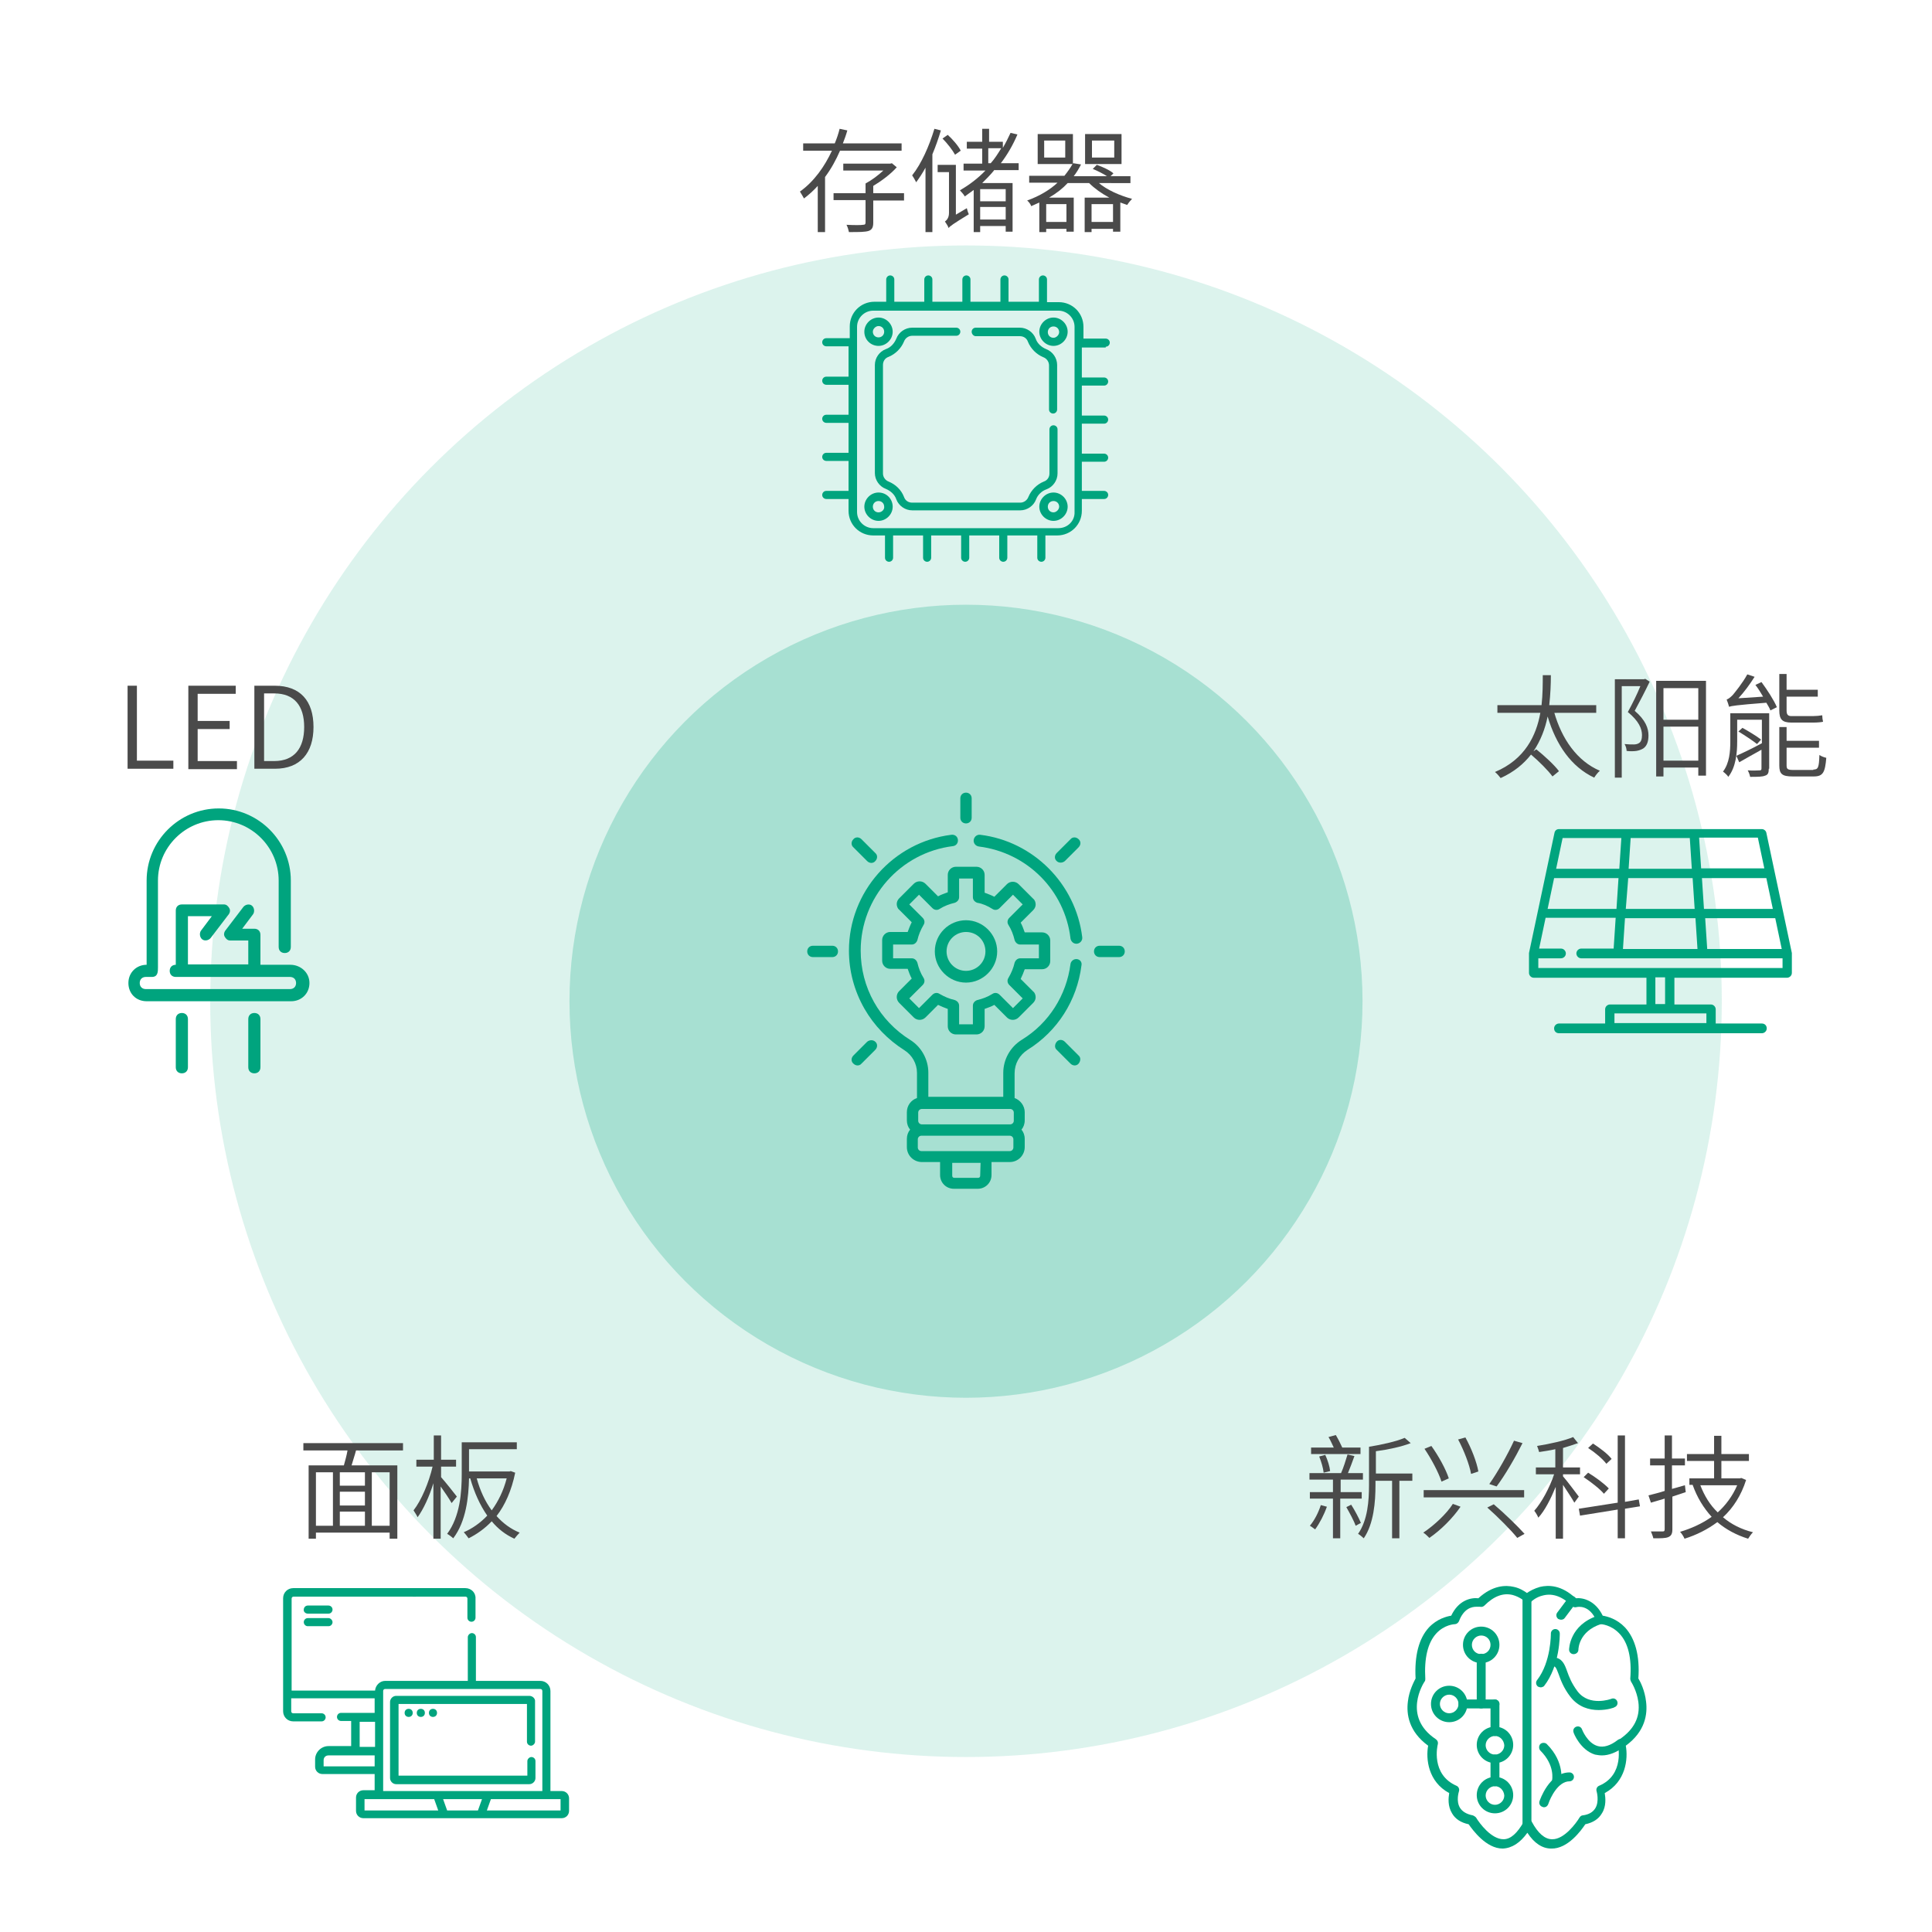 <?xml version="1.0" encoding="utf-8"?>
<!-- Generator: Adobe Illustrator 25.0.0, SVG Export Plug-In . SVG Version: 6.00 Build 0)  -->
<svg version="1.1" xmlns="http://www.w3.org/2000/svg" xmlns:xlink="http://www.w3.org/1999/xlink" x="0px" y="0px"
	 viewBox="0 0 477 477" style="enable-background:new 0 0 477 477;" xml:space="preserve">
<style type="text/css">
	.st0{opacity:0.14;fill:#00A47E;}
	.st1{opacity:0.24;fill:#00A47E;}
	.st2{fill:#00A47E;}
	.st3{fill:#4A4A4A;}
	.st4{fill:#404040;}
	.st5{fill:none;stroke:#00756A;stroke-miterlimit:10;}
	.st6{fill:none;stroke:#4A4A4A;stroke-miterlimit:10;}
	.st7{stroke:#000000;stroke-width:0.5;stroke-miterlimit:10;}
	.st8{fill:none;stroke:#000000;stroke-width:2.8;stroke-linecap:round;stroke-linejoin:round;stroke-miterlimit:10;}
	.st9{fill:none;stroke:#000000;stroke-width:2.7;stroke-linecap:round;stroke-linejoin:round;stroke-miterlimit:10;}
	.st10{fill:none;stroke:#000000;stroke-width:2.641;stroke-linecap:round;stroke-linejoin:round;stroke-miterlimit:10;}
	.st11{fill:#00A47E;stroke:#00A47E;stroke-width:0.5;stroke-linecap:round;stroke-linejoin:round;stroke-miterlimit:10;}
	.st12{display:none;}
	.st13{display:inline;}
	.st14{display:inline;fill:#00A47E;}
	.st15{fill:none;stroke:#00A47E;stroke-width:2;stroke-linecap:round;stroke-linejoin:round;stroke-miterlimit:10;}
	.st16{fill:#00A47E;stroke:#00A47E;stroke-width:0.508;stroke-linecap:round;stroke-linejoin:round;stroke-miterlimit:10;}
</style>
<g id="圖層_1">
</g>
<g id="圖層_2">
</g>
<g id="圖層_3">
	<circle class="st1" cx="238.5" cy="247.2" r="97.9"/>
	<circle class="st0" cx="238.5" cy="247.2" r="186.6"/>
	<g>
		<path class="st2" d="M241.1,214h-5.1c-1.1,0-2,0.9-2,2v4.3c-0.8,0.3-1.7,0.6-2.4,1l-3.1-3.1c-0.8-0.8-2.1-0.8-2.9,0l-3.6,3.6
			c-0.4,0.4-0.6,0.9-0.6,1.4c0,0.5,0.2,1.1,0.6,1.4l3.1,3.1c-0.4,0.8-0.7,1.6-1,2.4h-4.3c-1.1,0-2,0.9-2,2v5.1c0,1.1,0.9,2,2,2h4.3
			c0.3,0.8,0.6,1.7,1,2.4l-3.1,3.1c-0.8,0.8-0.8,2.1,0,2.9l3.6,3.6c0.8,0.8,2.1,0.8,2.9,0l3.1-3.1c0.8,0.4,1.6,0.7,2.4,1v4.3
			c0,1.1,0.9,2,2,2h5.1c1.1,0,2-0.9,2-2v-4.3c0.8-0.3,1.7-0.6,2.4-1l3.1,3.1c0.8,0.8,2.1,0.8,2.9,0l3.6-3.6c0.4-0.4,0.6-0.9,0.6-1.4
			c0-0.5-0.2-1.1-0.6-1.4l-3.1-3.1c0.4-0.8,0.7-1.6,1-2.4h4.3c1.1,0,2-0.9,2-2v-5.1c0-1.1-0.9-2-2-2H253c-0.3-0.8-0.6-1.7-1-2.4
			l3.1-3.1c0.4-0.4,0.6-0.9,0.6-1.4c0-0.5-0.2-1.1-0.6-1.4l-3.6-3.6c-0.8-0.8-2.1-0.8-2.9,0l-3.1,3.1c-0.8-0.4-1.6-0.7-2.4-1V216
			C243.1,214.9,242.2,214,241.1,214z M245,224.4c0.6,0.4,1.3,0.3,1.8-0.2l3.3-3.3l2.4,2.4l-3.3,3.3c-0.5,0.5-0.6,1.2-0.2,1.8
			c0.7,1.1,1.2,2.4,1.5,3.7c0.2,0.6,0.7,1.1,1.4,1.1h4.6v3.4h-4.6c-0.7,0-1.2,0.5-1.4,1.1c-0.3,1.3-0.8,2.5-1.5,3.7
			c-0.4,0.6-0.3,1.3,0.2,1.8l3.3,3.3l-2.4,2.4l-3.3-3.3c-0.5-0.5-1.2-0.6-1.8-0.2c-1.1,0.7-2.4,1.2-3.7,1.5
			c-0.6,0.2-1.1,0.7-1.1,1.4v4.6h-3.4v-4.6c0-0.7-0.5-1.2-1.1-1.4c-1.3-0.3-2.5-0.8-3.7-1.5c-0.6-0.4-1.3-0.3-1.8,0.2l-3.3,3.3
			l-2.4-2.4l3.3-3.3c0.5-0.5,0.6-1.2,0.2-1.8c-0.7-1.1-1.2-2.4-1.5-3.7c-0.2-0.6-0.7-1.1-1.4-1.1h-4.6v-3.4h4.6
			c0.7,0,1.2-0.5,1.4-1.1c0.3-1.3,0.8-2.5,1.5-3.7c0.4-0.6,0.3-1.3-0.2-1.8l-3.3-3.3l2.4-2.4l3.3,3.3c0.5,0.5,1.2,0.6,1.8,0.2
			c1.1-0.7,2.4-1.2,3.7-1.5c0.6-0.2,1.1-0.7,1.1-1.4v-4.6h3.4v4.6c0,0.7,0.5,1.2,1.1,1.4C242.6,223.1,243.9,223.7,245,224.4z"/>
		<path class="st2" d="M230.8,234.9c0,4.2,3.5,7.7,7.7,7.7c4.2,0,7.7-3.5,7.7-7.7s-3.5-7.7-7.7-7.7
			C234.3,227.2,230.8,230.6,230.8,234.9z M243.3,234.9c0,2.7-2.2,4.8-4.8,4.8c-2.7,0-4.8-2.2-4.8-4.8c0-2.7,2.2-4.8,4.8-4.8
			C241.2,230.1,243.3,232.2,243.3,234.9z"/>
		<path class="st2" d="M205.5,233.5h-4.8c-0.8,0-1.4,0.6-1.4,1.4c0,0.8,0.6,1.4,1.4,1.4h4.8c0.8,0,1.4-0.6,1.4-1.4
			C206.9,234.1,206.3,233.5,205.5,233.5z"/>
		<path class="st2" d="M276.3,233.5h-4.8c-0.8,0-1.4,0.6-1.4,1.4c0,0.8,0.6,1.4,1.4,1.4h4.8c0.8,0,1.4-0.6,1.4-1.4
			C277.7,234.1,277.1,233.5,276.3,233.5z"/>
		<path class="st2" d="M214.1,257.2l-3.4,3.4c-0.6,0.6-0.6,1.5,0,2c0.6,0.6,1.5,0.6,2,0l3.4-3.4c0.6-0.6,0.6-1.5,0-2
			C215.6,256.7,214.7,256.7,214.1,257.2z"/>
		<path class="st2" d="M262.9,212.6l3.4-3.4c0.6-0.6,0.6-1.5,0-2c-0.6-0.6-1.5-0.6-2,0l-3.4,3.4c-0.6,0.6-0.6,1.5,0,2
			C261.4,213.1,262.3,213.1,262.9,212.6z"/>
		<path class="st2" d="M238.5,203.3c0.8,0,1.4-0.6,1.4-1.4v-4.8c0-0.8-0.6-1.4-1.4-1.4s-1.4,0.6-1.4,1.4v4.8
			C237.1,202.7,237.7,203.3,238.5,203.3z"/>
		<path class="st2" d="M262.9,257.2c-0.6-0.6-1.5-0.6-2,0s-0.6,1.5,0,2l3.4,3.4c0.6,0.6,1.5,0.6,2,0s0.6-1.5,0-2L262.9,257.2z"/>
		<path class="st2" d="M214.1,212.6c0.6,0.6,1.5,0.6,2,0c0.6-0.6,0.6-1.5,0-2l-3.4-3.4c-0.6-0.6-1.5-0.6-2,0c-0.6,0.6-0.6,1.5,0,2
			L214.1,212.6z"/>
		<path class="st2" d="M242,206.1c-0.8-0.1-1.5,0.5-1.6,1.3c-0.1,0.8,0.5,1.5,1.3,1.6c11.9,1.5,21.2,10.8,22.6,22.7
			c0.1,0.7,0.7,1.3,1.4,1.3c0.1,0,0.1,0,0.2,0c0.8-0.1,1.4-0.8,1.3-1.6C265.6,218.2,255.1,207.7,242,206.1z"/>
		<path class="st2" d="M265.9,236.8c-0.8-0.1-1.5,0.5-1.6,1.2c-1,7.7-5.3,14.6-12,18.7c-2.9,1.8-4.6,4.9-4.6,8.2v5.9h-18.5v-6
			c0-3.2-1.7-6.3-4.4-8c-7.7-4.8-12.3-13-12.3-22.1c0-13.1,9.8-24.2,22.8-25.8c0.8-0.1,1.3-0.8,1.2-1.6c-0.1-0.8-0.8-1.3-1.6-1.2
			c-14.4,1.8-25.3,14.1-25.3,28.6c0,5,1.3,9.9,3.8,14.3c2.4,4.2,5.8,7.7,9.9,10.3c1.9,1.2,3.1,3.3,3.1,5.6v6.2
			c-1.5,0.5-2.5,1.9-2.5,3.5v2c0,0.9,0.3,1.7,0.8,2.3c-0.5,0.6-0.8,1.4-0.8,2.3v2c0,2.1,1.7,3.7,3.7,3.7h4.5v3.2
			c0,1.9,1.5,3.4,3.4,3.4h5.9c1.9,0,3.4-1.5,3.4-3.4v-3.2h4.5c2.1,0,3.7-1.7,3.7-3.7v-2c0-0.9-0.3-1.7-0.8-2.3
			c0.5-0.6,0.8-1.4,0.8-2.3v-2c0-1.6-1.1-3-2.5-3.5V265c0-2.4,1.2-4.5,3.2-5.8c7.4-4.6,12.2-12.2,13.3-20.8
			C267.2,237.6,266.7,236.9,265.9,236.8z M249.4,273.8L249.4,273.8c0.5,0,0.9,0.4,0.9,0.9v2c0,0.5-0.4,0.9-0.9,0.9h-21.8
			c-0.5,0-0.9-0.4-0.9-0.9v-2c0-0.5,0.4-0.9,0.9-0.9l0,0H249.4z M242,290.3c0,0.3-0.2,0.5-0.5,0.5h-5.9c-0.3,0-0.5-0.2-0.5-0.5v-3.2
			h7L242,290.3L242,290.3z M250.2,283.3c0,0.5-0.4,0.9-0.9,0.9c-2.5,0-19.4,0-21.8,0c-0.5,0-0.9-0.4-0.9-0.9v-2
			c0-0.5,0.4-0.9,0.9-0.9h21.8c0.5,0,0.9,0.4,0.9,0.9V283.3z"/>
	</g>
	<g>
		<g>
			<path class="st3" d="M207.4,37.2c-1,2.3-2.2,4.5-3.7,6.5v13.6h-1.8V45.9c-1,1.1-2.2,2.2-3.4,3.1c-0.2-0.4-0.7-1.2-1-1.7
				c3.5-2.5,6.1-6.2,7.9-10.1h-7.1v-1.8h7.8c0.5-1.2,0.9-2.4,1.2-3.6l1.9,0.4c-0.3,1.1-0.7,2.2-1.1,3.2h14.5v1.8H207.4z M223.2,49.5
				h-7.6V55c0,1.1-0.3,1.7-1.1,2c-0.9,0.3-2.4,0.3-4.9,0.3c-0.1-0.5-0.3-1.2-0.6-1.8c1.9,0.1,3.6,0.1,4.1,0c0.5,0,0.6-0.2,0.6-0.6
				v-5.5h-7.9v-1.7h7.9v-2.4c1.5-0.8,3.1-2,4.4-3.2h-9.9v-1.7h11.6l0.4-0.1l1.2,1c-1.5,1.7-3.8,3.4-5.8,4.6v1.8h7.6V49.5z"/>
			<path class="st3" d="M232.3,32.2c-0.6,2-1.3,4-2.1,5.9v19.2h-1.7V41.4c-0.7,1.3-1.5,2.5-2.3,3.6c-0.2-0.4-0.7-1.3-1-1.7
				c2.3-2.9,4.2-7.2,5.5-11.5L232.3,32.2z M238.7,51.4c0.1,0.4,0.3,1.1,0.5,1.5c-3.9,2.4-4.6,2.9-5,3.4c-0.1-0.4-0.6-1.2-0.9-1.6
				c0.4-0.3,1-0.9,1-2.1V42.5h-2.8v-1.8h4.5v12.3L238.7,51.4z M235.8,38.2c-0.6-1.1-1.9-2.8-3.1-4l1.3-0.9c1.2,1.1,2.6,2.7,3.2,3.9
				L235.8,38.2z M245.4,42.1c-0.9,1.1-1.9,2.1-2.9,3.1h7.5v12h-1.7v-1.4H242v1.5h-1.6V46.9c-0.7,0.5-1.5,1.1-2.2,1.6
				c-0.2-0.4-0.8-1.1-1.2-1.5c2.2-1.3,4.4-2.9,6.3-4.9h-5.4v-1.7h4.6v-3.7h-3.8V35h3.8v-3.2h1.7V35h3.4v1.5c0.7-1.2,1.3-2.4,1.9-3.7
				l1.7,0.4c-1.1,2.6-2.5,5-4.1,7.1h4.4v1.7H245.4z M248.3,46.7H242v3h6.3V46.7z M248.3,54.2v-3.1H242v3.1H248.3z M244,40.3h0.6
				c1-1.1,1.8-2.4,2.6-3.7H244V40.3z"/>
			<path class="st3" d="M271.2,45.1c2.1,1.8,5.3,3.2,8.3,4c-0.4,0.4-0.9,1-1.2,1.5c-0.6-0.2-1.1-0.4-1.7-0.6v7.2h-1.8v-0.7h-5.3v0.8
				h-1.7v-8.5h6.1c-1.9-1-3.7-2.3-5-3.6h-5.3c-1.2,1.3-2.7,2.5-4.6,3.6h6.1v8.4h-1.8v-0.7h-5v0.8h-1.7V50c-0.7,0.3-1.3,0.6-2,0.9
				c-0.1-0.4-0.6-1.1-1-1.4c3.1-1.1,5.7-2.7,7.5-4.4h-7v-1.7h8.7c0.8-1,1.5-2,2-2.9h-8.6v-7.4h8.7v7.3l0.1-0.1l1.9,0.3
				c-0.5,1-1.1,2-1.8,2.9h8.2c-0.9-0.6-2.3-1.3-3.5-1.8l1-1c1.4,0.5,3.2,1.3,4.1,2.1l-0.7,0.7h4.9v1.7H271.2z M263,34.7h-5.2v4.2
				h5.2V34.7z M263.3,50.4h-5v4.4h5V50.4z M276.9,40.5h-9v-7.4h9V40.5z M274.8,54.8v-4.4h-5.3v4.4H274.8z M275.1,34.7h-5.5v4.2h5.5
				V34.7z"/>
		</g>
	</g>
	<g>
		<g>
			<path class="st3" d="M383.7,175.8c1.9,6.7,5.7,12.1,11.3,14.5c-0.5,0.4-1.1,1.2-1.4,1.7c-5.7-2.7-9.4-8.1-11.5-15.1
				c-0.6,3-1.7,5.9-3.5,8.6l0.7-0.5c2,1.6,4.5,3.9,5.6,5.4l-1.6,1.3c-1.1-1.5-3.3-3.7-5.3-5.4c-1.8,2.3-4.2,4.3-7.5,5.8
				c-0.3-0.4-0.9-1.1-1.4-1.5c7.4-3.1,10.2-9,11.2-14.6h-10.6v-1.9h10.9c0.3-2.7,0.3-5.3,0.3-7.4h2c0,2.2-0.1,4.7-0.4,7.4h11.6v1.9
				H383.7z"/>
			<path class="st3" d="M407.3,168.3c-1.1,2.3-2.5,5-3.7,7.2c2.7,2.3,3.4,4.3,3.4,6.1c0,1.5-0.4,2.6-1.3,3.2
				c-0.5,0.3-1.1,0.5-1.7,0.6c-0.7,0.1-1.7,0.1-2.4,0c0-0.5-0.2-1.2-0.5-1.7c0.9,0.1,1.7,0.1,2.3,0.1c0.4,0,0.9-0.1,1.2-0.3
				c0.6-0.3,0.8-1.1,0.8-2c0-1.6-0.8-3.5-3.5-5.7c1.1-2,2.3-4.4,3.1-6.4h-4.6v22.6h-1.7v-24.3h7.2l0.3-0.1L407.3,168.3z
				 M421.2,168.1v23.4h-1.9v-2h-8.6v2.2h-1.8v-23.6H421.2z M410.7,169.9v7.8h8.6v-7.8H410.7z M419.3,187.8v-8.4h-8.6v8.4H419.3z"/>
			<path class="st3" d="M436.7,189.8c0,1-0.2,1.5-0.9,1.7c-0.7,0.3-1.9,0.3-3.7,0.3c-0.1-0.5-0.3-1.1-0.6-1.6c1.4,0.1,2.6,0,2.9,0
				c0.4,0,0.5-0.1,0.5-0.5v-4.6c-2,1.1-3.9,2.2-5.5,3.1l-0.7-1.6c1.6-0.7,3.9-1.8,6.3-3.1v-5.8h-6.1v5.4c0,2.7-0.3,6.3-2.2,8.7
				c-0.2-0.4-0.9-1-1.3-1.3c1.6-2.1,1.8-5,1.8-7.4v-7h9.6V189.8z M434.9,168.4c1.4,1.9,3.1,4.5,3.8,6.2l-1.6,0.8
				c-0.2-0.6-0.6-1.2-1-1.9c-7.7,0.6-8.6,0.8-9.2,1c-0.1-0.4-0.4-1.3-0.6-1.8c0.4-0.1,0.9-0.5,1.5-1.1c0.5-0.6,2.4-2.9,3.6-5.1
				l1.8,0.6c-1.2,1.9-2.6,3.8-4,5.3l6.1-0.4c-0.6-1-1.2-2-1.9-2.9L434.9,168.4z M430.2,179.7c1.6,0.9,3.6,2.1,4.6,2.9l-1,1.1
				c-1-0.8-3.1-2.2-4.6-3.1L430.2,179.7z M442.3,178.4c-2.3,0-3-0.8-3-3v-9h1.8v3.9h7.7v1.7h-7.7v3.4c0,1,0.3,1.4,1.2,1.4h5.3
				c0.7,0,1.8-0.1,2.3-0.2c0,0.5,0.1,1.2,0.2,1.6c-0.4,0.1-1.4,0.2-2.4,0.2H442.3z M447.7,190c1.2,0,1.4-0.5,1.5-3.6
				c0.4,0.3,1.2,0.6,1.7,0.7c-0.3,3.6-0.8,4.6-3.1,4.6h-5.2c-2.6,0-3.3-0.6-3.3-2.7v-9.5h1.8v3.4h8v1.7h-8v4.4
				c0,0.9,0.3,1.1,1.7,1.1H447.7z"/>
		</g>
	</g>
	<g>
		<g>
			<path class="st3" d="M31.5,169.3h2.3v18.5h9v2H31.5V169.3z"/>
			<path class="st3" d="M46.5,169.3h11.7v2h-9.4v6.7h7.9v2h-7.9v7.9h9.7v2h-12V169.3z"/>
			<path class="st3" d="M62.8,169.3h5c6.3,0,9.6,3.7,9.6,10.2c0,6.4-3.3,10.3-9.5,10.3h-5.1V169.3z M67.7,187.9c5,0,7.4-3.2,7.4-8.4
				s-2.4-8.3-7.4-8.3h-2.5v16.7H67.7z"/>
		</g>
	</g>
	<g>
		<g>
			<path class="st3" d="M330.9,370v9.8h-1.8V370h-5.7v-1.6h5.7v-3.1h-5.8v-1.6h7.8c0.6-1.3,1.2-3.3,1.6-4.6l1.7,0.4
				c-0.5,1.4-1.1,3-1.6,4.2h3.7v1.6h-5.5v3.1h5.2v1.6H330.9z M327.6,372c-0.7,2-1.8,4.1-2.9,5.6c-0.3-0.2-0.9-0.7-1.3-0.9
				c1.1-1.3,2.1-3.2,2.7-5.1L327.6,372z M336,359h-12.3v-1.6h5.6c-0.4-0.8-0.8-1.8-1.3-2.6l1.8-0.5c0.6,1,1.2,2.2,1.6,3.1h4.5V359z
				 M326.8,363.6c-0.1-1.1-0.6-2.8-1.1-4l1.5-0.4c0.6,1.3,1.1,2.9,1.2,4L326.8,363.6z M333.6,371.5c0.9,1.4,1.9,3.3,2.4,4.5
				l-1.3,0.7c-0.4-1.2-1.5-3.2-2.3-4.6L333.6,371.5z M348.7,365.6h-3.2v14.2h-1.8v-14.2h-4.1v1.1c0,4-0.4,9.5-2.9,13.1
				c-0.3-0.3-1-0.9-1.4-1.1c2.4-3.4,2.7-8.3,2.7-12v-9.5c3.1-0.5,6.7-1.3,8.8-2.2l1.5,1.3c-2.3,0.9-5.6,1.6-8.6,2v5.5h9V365.6z"/>
			<path class="st3" d="M360.6,372c-1.9,2.8-4.9,5.8-7.7,7.7c-0.4-0.4-1-1-1.5-1.3c2.7-1.8,5.8-4.7,7.3-7.1L360.6,372z M376.3,367.9
				v1.8h-24.8v-1.8H376.3z M353.4,357c1.8,2.5,3.6,5.8,4.3,8l-1.8,0.8c-0.7-2.2-2.5-5.6-4.2-8.1L353.4,357z M361.8,354.9
				c1.5,2.7,2.8,6.1,3.2,8.4l-1.8,0.6c-0.4-2.3-1.8-5.9-3.2-8.5L361.8,354.9z M368.8,371.4c2.6,2.2,5.9,5.4,7.6,7.3l-1.8,1
				c-1.5-1.9-4.8-5.2-7.4-7.5L368.8,371.4z M375.9,356.3c-1.8,3.6-4.3,7.9-6.4,10.7l-1.8-0.6c2-2.8,4.6-7.4,6.1-10.7L375.9,356.3z"
				/>
			<path class="st3" d="M388.7,371c-0.5-0.9-1.8-2.9-2.8-4.4v13.3h-1.8v-12.8c-1.2,2.9-2.7,5.9-4.3,7.6c-0.2-0.5-0.6-1.2-1-1.7
				c1.8-2,3.8-5.7,4.9-9h-4.5v-1.7h4.8v-4.5c-1.3,0.3-2.7,0.5-4,0.7c-0.1-0.4-0.3-1-0.5-1.5c3.1-0.5,6.8-1.3,8.9-2.2l1.2,1.5
				c-1.1,0.4-2.4,0.8-3.7,1.2v4.8h4.2v1.7h-4.2v0.5c0.9,1,3.3,4.2,3.9,5L388.7,371z M401.2,372.5v7.3h-1.8v-7.1l-9.3,1.5l-0.3-1.7
				l9.6-1.5v-16.6h1.8v16.4l3.4-0.6l0.3,1.7L401.2,372.5z M396,368.8c-1-1.2-3.2-2.9-5-4.1l1.1-1.1c1.8,1.1,4,2.7,5.1,3.9L396,368.8
				z M396.6,361.4c-0.9-1.2-2.8-2.8-4.5-3.9l1.2-1.1c1.7,1.1,3.7,2.6,4.6,3.8L396.6,361.4z"/>
			<path class="st3" d="M412.9,369.5v8.1c0,1.1-0.3,1.6-1,1.9c-0.7,0.3-1.8,0.3-3.7,0.3c-0.1-0.5-0.4-1.2-0.6-1.7c1.3,0,2.6,0,2.9,0
				c0.4,0,0.5-0.1,0.5-0.6V370l-3.4,1l-0.6-1.8c1.1-0.3,2.5-0.6,4-1.1v-6.3h-3.6v-1.7h3.6v-5.7h1.8v5.7h3.2v1.7h-3.2v5.8l3.2-0.9
				l0.2,1.7L412.9,369.5z M431.1,365.4c-1.2,3.8-3.2,6.9-5.7,9.2c2,1.7,4.5,3,7.4,3.7c-0.4,0.4-0.9,1.1-1.2,1.6
				c-2.9-0.9-5.5-2.3-7.6-4.1c-2.4,1.8-5.2,3.2-8.1,4.1c-0.2-0.5-0.7-1.3-1.1-1.7c2.7-0.8,5.4-2,7.8-3.7c-2-2.2-3.6-4.8-4.7-7.9
				h-0.8V365h6.1v-4.3h-6.7v-1.7h6.7v-4.5h1.8v4.5h6.8v1.7H425v4.3h4.6l0.3-0.1L431.1,365.4z M419.8,366.7c1,2.6,2.4,4.9,4.3,6.7
				c2-1.8,3.7-4.1,4.8-6.7H419.8z"/>
		</g>
	</g>
	<g>
		<g>
			<path class="st3" d="M87.9,358.1c-0.3,1.2-0.8,2.6-1.1,3.7h11.3v18.1h-1.9v-1.5H78v1.5h-1.8v-18.1h8.7c0.3-1.1,0.7-2.5,0.9-3.7
				H74.9v-1.8h24.6v1.8H87.9z M78,376.7h4.2v-13.2H78V376.7z M90.1,363.5h-6.2v3.3h6.2V363.5z M90.1,368.3h-6.2v3.4h6.2V368.3z
				 M83.9,376.7h6.2v-3.5h-6.2V376.7z M96.2,363.5h-4.4v13.2h4.4V363.5z"/>
			<path class="st3" d="M111.5,371.1c-0.5-0.9-1.7-2.7-2.7-4.1v12.9H107v-13.7c-1,3.3-2.5,6.5-3.9,8.4c-0.2-0.5-0.7-1.2-1-1.7
				c1.9-2.4,3.8-6.9,4.7-10.8h-4v-1.7h4.3v-6h1.8v6h3.7v1.7h-3.7v2.6c0.9,1,3.3,4,3.9,4.8L111.5,371.1z M127.2,363.6
				c-0.9,4.4-2.5,8-4.6,10.7c1.6,1.8,3.5,3.2,5.7,4.1c-0.4,0.4-1,1.1-1.3,1.5c-2.2-1-4-2.4-5.6-4.3c-1.7,1.8-3.7,3.2-5.7,4.2
				c-0.3-0.4-0.8-1.1-1.2-1.5c2.1-0.9,4.1-2.3,5.8-4.1c-1.8-2.6-3.2-5.7-4.2-9.2h-0.3c-0.1,4.6-0.7,10.6-3.9,14.8
				c-0.3-0.3-1.1-0.9-1.5-1.1c3.2-4.3,3.6-10.3,3.6-14.8v-7.8h13.6v1.7h-11.8v5.5h10l0.3-0.1L127.2,363.6z M117.7,365
				c0.8,2.9,2,5.6,3.7,7.9c1.6-2.2,2.9-4.8,3.7-7.9H117.7z"/>
		</g>
	</g>
	<g>
		<path class="st2" d="M216.9,85.4c1.9,0,3.5-1.6,3.5-3.5c0-1.9-1.6-3.5-3.5-3.5c-1.9,0-3.5,1.6-3.5,3.5
			C213.4,83.9,215,85.4,216.9,85.4L216.9,85.4z M216.9,80.5c0.8,0,1.4,0.6,1.4,1.4c0,0.8-0.6,1.4-1.4,1.4s-1.4-0.6-1.4-1.4
			C215.5,81.2,216.2,80.5,216.9,80.5L216.9,80.5z M216.9,80.5"/>
		<path class="st2" d="M260.1,78.4c-1.9,0-3.5,1.6-3.5,3.5c0,1.9,1.6,3.5,3.5,3.5s3.5-1.6,3.5-3.5C263.6,80,262,78.4,260.1,78.4
			L260.1,78.4z M260.1,83.4c-0.8,0-1.4-0.6-1.4-1.4c0-0.8,0.6-1.4,1.4-1.4c0.8,0,1.4,0.6,1.4,1.4C261.5,82.7,260.8,83.4,260.1,83.4
			L260.1,83.4z M260.1,83.4"/>
		<path class="st2" d="M216.9,121.6c-1.9,0-3.5,1.6-3.5,3.5s1.6,3.5,3.5,3.5c1.9,0,3.5-1.6,3.5-3.5S218.9,121.6,216.9,121.6
			L216.9,121.6z M216.9,126.5c-0.8,0-1.4-0.6-1.4-1.4c0-0.8,0.6-1.4,1.4-1.4s1.4,0.6,1.4,1.4C218.4,125.8,217.7,126.5,216.9,126.5
			L216.9,126.5z M216.9,126.5"/>
		<path class="st2" d="M260.1,121.6c-1.9,0-3.5,1.6-3.5,3.5s1.6,3.5,3.5,3.5s3.5-1.6,3.5-3.5S262,121.6,260.1,121.6L260.1,121.6z
			 M260.1,126.5c-0.8,0-1.4-0.6-1.4-1.4c0-0.8,0.6-1.4,1.4-1.4c0.8,0,1.4,0.6,1.4,1.4C261.5,125.8,260.8,126.5,260.1,126.5
			L260.1,126.5z M260.1,126.5"/>
		<path class="st2" d="M273,85.6c0.6,0,1-0.5,1-1c0-0.6-0.5-1-1-1h-5.5v-2.9c0-3.4-2.7-6.1-6.1-6.1h-2.9V69c0-0.6-0.5-1-1-1
			c-0.6,0-1,0.5-1,1v5.5H249V69c0-0.6-0.5-1-1-1c-0.6,0-1,0.5-1,1v5.5h-7.4V69c0-0.6-0.5-1-1-1c-0.6,0-1,0.5-1,1v5.5h-7.4V69
			c0-0.6-0.5-1-1-1c-0.6,0-1,0.5-1,1v5.5h-7.4V69c0-0.6-0.5-1-1-1c-0.6,0-1,0.5-1,1v5.5h-2.9c-3.4,0-6.1,2.7-6.1,6.1v2.9H204
			c-0.6,0-1,0.5-1,1c0,0.6,0.5,1,1,1h5.5V93H204c-0.6,0-1,0.5-1,1c0,0.6,0.5,1,1,1h5.5v7.4H204c-0.6,0-1,0.5-1,1c0,0.6,0.5,1,1,1
			h5.5v7.4H204c-0.6,0-1,0.5-1,1c0,0.6,0.5,1,1,1h5.5v7.4H204c-0.6,0-1,0.5-1,1c0,0.6,0.5,1,1,1h5.5v2.9c0,3.4,2.7,6.1,6.1,6.1h2.9
			v5.5c0,0.6,0.5,1,1,1c0.6,0,1-0.5,1-1v-5.5h7.4v5.5c0,0.6,0.5,1,1,1c0.6,0,1-0.5,1-1v-5.5h7.4v5.5c0,0.6,0.5,1,1,1
			c0.6,0,1-0.5,1-1v-5.5h7.4v5.5c0,0.6,0.5,1,1,1c0.6,0,1-0.5,1-1v-5.5h7.4v5.5c0,0.6,0.5,1,1,1c0.6,0,1-0.5,1-1v-5.5h2.9
			c3.4,0,6.1-2.7,6.1-6.1v-2.9h5.5c0.6,0,1-0.5,1-1c0-0.6-0.5-1-1-1h-5.5V114h5.5c0.6,0,1-0.5,1-1c0-0.6-0.5-1-1-1h-5.5v-7.4h5.5
			c0.6,0,1-0.5,1-1c0-0.6-0.5-1-1-1h-5.5v-7.4h5.5c0.6,0,1-0.5,1-1c0-0.6-0.5-1-1-1h-5.5v-7.4H273z M261.3,130.4h-45.7
			c-2.2,0-4-1.8-4-4V80.7c0-2.2,1.8-4,4-4h45.7c2.2,0,4,1.8,4,4v45.7C265.4,128.6,263.6,130.4,261.3,130.4L261.3,130.4z
			 M261.3,130.4"/>
		<path class="st2" d="M258.4,120.8c1.6-0.6,2.7-2.2,2.7-3.9v-10.9c0-0.6-0.5-1-1-1c-0.6,0-1,0.5-1,1v10.9c0,0.9-0.5,1.7-1.4,2
			c-1.7,0.7-3.1,2.1-3.8,3.8c-0.3,0.8-1.1,1.4-2,1.4h-26.7c-0.9,0-1.7-0.5-2-1.4c-0.7-1.8-2.1-3.1-3.8-3.8c-0.8-0.3-1.4-1.1-1.4-2
			V90.1c0-0.9,0.5-1.7,1.4-2c1.7-0.7,3.1-2.1,3.8-3.8c0.3-0.8,1.1-1.4,2-1.4h10.9c0.6,0,1-0.5,1-1c0-0.6-0.5-1-1-1h-10.9
			c-1.7,0-3.3,1.1-3.9,2.7c-0.5,1.2-1.4,2.2-2.6,2.6c-1.6,0.6-2.7,2.2-2.7,3.9v26.7c0,1.7,1.1,3.3,2.7,3.9c1.2,0.5,2.2,1.4,2.6,2.6
			c0.6,1.6,2.2,2.7,3.9,2.7h26.7c1.7,0,3.3-1.1,3.9-2.7C256.2,122.2,257.2,121.2,258.4,120.8L258.4,120.8z M258.4,120.8"/>
		<path class="st2" d="M240.9,83h10.9c0.9,0,1.7,0.5,2,1.4c0.7,1.7,2.1,3.1,3.8,3.8c0.8,0.3,1.4,1.1,1.4,2v10.9c0,0.6,0.5,1,1,1
			c0.6,0,1-0.5,1-1V90.1c0-1.7-1.1-3.3-2.7-3.9c-1.2-0.5-2.2-1.4-2.6-2.6c-0.6-1.6-2.2-2.7-3.9-2.7h-10.9c-0.6,0-1,0.5-1,1
			C239.9,82.5,240.4,83,240.9,83L240.9,83z M240.9,83"/>
	</g>
	<path class="st2" d="M442.4,235.5L442.4,235.5C442.4,235.4,442.4,235.4,442.4,235.5c0-0.1,0-0.1,0-0.1c0,0,0-0.1,0-0.1c0,0,0,0,0,0
		l-2.1-9.9c0,0,0,0,0,0l-2.1-9.9c0,0,0,0,0,0l-2.1-9.9c-0.1-0.5-0.6-0.9-1.1-0.9h-50.1c-0.6,0-1,0.4-1.1,0.9l-2.1,9.9c0,0,0,0,0,0
		l-2.1,9.9c0,0,0,0,0,0l-2.1,9.9c0,0,0,0.1,0,0.1c0,0,0,0,0,0c0,0,0,0.1,0,0.1v4.7c0,0.6,0.5,1.2,1.2,1.2h27.8v6.6h-9
		c-0.6,0-1.2,0.5-1.2,1.2v3.5h-11.4c-0.6,0-1.2,0.5-1.2,1.2s0.5,1.2,1.2,1.2h12.5h25.1H435c0.6,0,1.2-0.5,1.2-1.2s-0.5-1.2-1.2-1.2
		h-11.4v-3.5c0-0.6-0.5-1.2-1.2-1.2h-9v-6.6h27.8c0.6,0,1.2-0.5,1.2-1.2L442.4,235.5C442.4,235.5,442.4,235.5,442.4,235.5z
		 M383.7,216.8h15.9l-0.5,7.6h-17L383.7,216.8z M402,216.8h15.9l0.5,7.6h-17L402,216.8z M417.2,206.9l0.5,7.6h-15.6l0.5-7.6H417.2z
		 M437.7,224.4h-17l-0.5-7.6h15.9L437.7,224.4z M418.6,226.7l0.5,7.6h-18.4l0.5-7.6H418.6z M421.5,234.3l-0.5-7.6h17.3l1.6,7.6
		H421.5z M435.6,214.4h-15.6l-0.5-7.6H434L435.6,214.4z M385.8,206.9h14.5l-0.5,7.6h-15.6L385.8,206.9z M421.3,252.6h-22.7v-2.4h9
		h4.7h9V252.6z M411.1,247.9h-2.4v-6.6h2.4V247.9z M440.1,239h-27.8c0,0,0,0,0,0h-4.7c0,0,0,0,0,0h-27.8v-2.4h5.6
		c0.6,0,1.2-0.5,1.2-1.2c0-0.6-0.5-1.2-1.2-1.2H380l1.6-7.6h17.3l-0.5,7.6h-8h0c-0.6,0-1.2,0.5-1.2,1.2c0,0.6,0.5,1.2,1.2,1.2h0h9.1
		c0,0,0,0,0,0c0,0,0,0,0,0h20.9c0,0,0,0,0,0c0,0,0,0,0,0h19.7L440.1,239L440.1,239z"/>
	<path class="st2" d="M371,456.4c-4.1,0-7.4-4.6-8.4-6c-1.9-0.4-3.3-1.3-4.1-2.7c-1.1-1.8-0.9-3.8-0.7-5c-5.2-2.8-5.8-8.4-5.2-11.7
		c-4.8-3.5-5.4-7.8-5-10.9c0.3-2.7,1.5-4.9,1.9-5.7c-0.3-5.6,0.8-9.9,3.3-12.6c2-2.1,4.3-2.7,5.5-2.9c1.8-3.8,4.8-4.5,6.7-4.3
		c3.5-3.2,6.7-3.3,8.8-2.8c1.4,0.3,2.5,1,3.2,1.5c0.7-0.5,1.8-1.1,3.2-1.5c2.1-0.5,5.3-0.5,8.8,2.8c1.9-0.2,4.9,0.6,6.7,4.3
		c1.2,0.2,3.5,0.8,5.5,2.9c2.5,2.7,3.7,7,3.3,12.6c0.5,0.8,1.6,3,1.9,5.7c0.4,3.1-0.2,7.4-5,10.9c0.6,3.3,0,8.9-5.2,11.7
		c0.2,1.2,0.4,3.3-0.7,5c-0.8,1.4-2.2,2.3-4.1,2.7c-1,1.5-4.3,6.1-8.4,6c-2.2,0-4.2-1.3-5.9-3.9C375.3,455,373.3,456.3,371,456.4
		C371,456.4,371,456.4,371,456.4z M364.5,396.7c-1.1,0-3.1,0.4-4.3,3.6c-0.2,0.4-0.6,0.7-1,0.7c-0.1,0-2.6,0.1-4.6,2.3
		c-2.1,2.3-3,6.1-2.7,11.2c0,0.2,0,0.5-0.2,0.7c-0.2,0.3-5.6,8.6,2.8,14.2c0.4,0.3,0.6,0.7,0.5,1.2c-0.1,0.3-1.8,7.5,4.6,10.3
		c0.5,0.2,0.8,0.8,0.6,1.4c0,0-0.8,2.4,0.3,4.1c0.6,0.9,1.6,1.5,3.1,1.8c0.3,0.1,0.6,0.3,0.8,0.5c0.9,1.5,3.8,5.4,6.8,5.4
		c1.8,0,3.4-1.5,5-4.3c0.2-0.4,0.6-0.6,1-0.6s0.8,0.2,1,0.6c1.5,2.8,3.2,4.3,5,4.3c0,0,0,0,0.1,0c2.9,0,5.8-3.9,6.7-5.4
		c0.2-0.3,0.5-0.5,0.8-0.5c1.5-0.2,2.5-0.8,3.1-1.8c1-1.7,0.3-4.1,0.3-4.1c-0.2-0.6,0.1-1.2,0.6-1.4c6.4-2.7,4.7-10,4.6-10.3
		c-0.1-0.5,0.1-0.9,0.5-1.2c3.5-2.4,5.1-5.4,4.6-9.2c-0.4-2.9-1.8-5-1.8-5c-0.1-0.2-0.2-0.5-0.2-0.7c0.4-5.1-0.5-8.9-2.7-11.2
		c-2.1-2.2-4.5-2.3-4.6-2.3c-0.5,0-0.9-0.3-1-0.7c-1.7-4.2-4.7-3.6-5-3.5c-0.4,0.1-0.8,0-1.1-0.3c-2.3-2.3-4.7-3.2-7.1-2.6
		c-1.8,0.4-2.9,1.5-2.9,1.5c-0.2,0.2-0.5,0.3-0.8,0.3h0c-0.3,0-0.6-0.1-0.8-0.3c0,0-1.2-1.1-3-1.6c-2.4-0.6-4.7,0.3-7,2.6
		c-0.3,0.3-0.7,0.4-1.1,0.3C365.1,396.7,364.8,396.7,364.5,396.7z M377,394.6L377,394.6L377,394.6z"/>
	<path class="st2" d="M388.5,408.4C388.5,408.4,388.5,408.4,388.5,408.4c-0.6,0-1.1-0.5-1.1-1.1c0-0.2,0.1-6.1,7.1-8.4
		c0.6-0.2,1.2,0.1,1.4,0.7c0.2,0.6-0.1,1.2-0.7,1.4c-5.4,1.8-5.5,6.1-5.5,6.3C389.7,407.9,389.2,408.4,388.5,408.4z"/>
	<path class="st2" d="M395.5,433.4c-0.6,0-1.1-0.1-1.7-0.2c-3.6-1.1-5.3-5.3-5.3-5.5c-0.2-0.6,0.1-1.2,0.7-1.4
		c0.6-0.2,1.2,0.1,1.4,0.7l0,0c0,0,1.3,3.4,3.9,4.1c1.4,0.4,3.1-0.1,4.9-1.5c0.5-0.4,1.2-0.3,1.6,0.2c0.4,0.5,0.3,1.2-0.2,1.6
		C399,432.7,397.2,433.4,395.5,433.4z"/>
	<path class="st2" d="M384.3,441c-0.1,0-0.2,0-0.3,0c-0.6-0.2-1-0.8-0.8-1.4c0-0.2,0.8-3.7-2.9-7.4c-0.4-0.4-0.4-1.2,0-1.6
		c0.4-0.4,1.2-0.4,1.6,0c4.6,4.6,3.5,9.3,3.5,9.5C385.3,440.6,384.8,441,384.3,441z"/>
	<path class="st2" d="M394.7,422.2c-2.3,0-5-0.7-7-3.3c-1.7-2.2-2.4-4.2-2.9-5.6c-0.6-1.6-0.8-1.9-1.3-1.9c-0.6-0.1-1.1-0.6-1-1.2
		c0.1-0.6,0.6-1.1,1.2-1c2,0.2,2.6,1.7,3.2,3.4c0.5,1.4,1.1,3,2.6,5c2.9,3.8,8.2,1.9,8.4,1.8c0.6-0.2,1.2,0.1,1.4,0.7
		c0.2,0.6-0.1,1.2-0.7,1.4C398.6,421.6,396.9,422.2,394.7,422.2z"/>
	<path class="st2" d="M377,451.5c-0.6,0-1.1-0.5-1.1-1.1v-55.7c0-0.6,0.5-1.1,1.1-1.1c0.6,0,1.1,0.5,1.1,1.1v55.7
		C378.1,451,377.6,451.5,377,451.5z"/>
	<path class="st2" d="M380.4,416.6c-0.2,0-0.5-0.1-0.7-0.2c-0.5-0.4-0.6-1.1-0.2-1.6c3.5-4.5,3.4-11.5,3.4-11.5
		c0-0.6,0.5-1.1,1.1-1.1c0.6,0,1.1,0.5,1.1,1.1c0,0.3,0.1,7.9-3.9,13C381.1,416.4,380.7,416.6,380.4,416.6z"/>
	<path class="st2" d="M381.2,446.2c-0.1,0-0.2,0-0.4-0.1c-0.6-0.2-0.9-0.8-0.7-1.4c0.1-0.3,2.4-7.1,7.4-7.1c0.6,0,1.1,0.5,1.1,1.1
		s-0.5,1.1-1.1,1.1c-2.8,0-4.7,4-5.2,5.5C382.1,445.9,381.7,446.2,381.2,446.2z"/>
	<path class="st2" d="M385.4,399.9c-0.2,0-0.5-0.1-0.7-0.2c-0.5-0.4-0.6-1.1-0.2-1.6l2.7-3.6c0.4-0.5,1.1-0.6,1.6-0.2
		c0.5,0.4,0.6,1.1,0.2,1.6l-2.7,3.6C386.1,399.8,385.7,399.9,385.4,399.9z"/>
	<path class="st2" d="M365.7,410.6c-2.5,0-4.5-2-4.5-4.5s2-4.5,4.5-4.5s4.5,2,4.5,4.5S368.2,410.6,365.7,410.6z M365.7,403.8
		c-1.2,0-2.3,1-2.3,2.3s1,2.3,2.3,2.3s2.3-1,2.3-2.3S367,403.8,365.7,403.8z"/>
	<path class="st2" d="M357.8,425.2c-2.5,0-4.5-2-4.5-4.5c0-2.5,2-4.5,4.5-4.5s4.5,2,4.5,4.5C362.3,423.2,360.3,425.2,357.8,425.2z
		 M357.8,418.4c-1.2,0-2.3,1-2.3,2.3c0,1.2,1,2.3,2.3,2.3c1.2,0,2.3-1,2.3-2.3C360.1,419.5,359.1,418.4,357.8,418.4z"/>
	<path class="st2" d="M369.1,435.3c-2.5,0-4.5-2-4.5-4.5c0-2.5,2-4.5,4.5-4.5s4.5,2,4.5,4.5C373.6,433.3,371.6,435.3,369.1,435.3z
		 M369.1,428.6c-1.2,0-2.3,1-2.3,2.3c0,1.2,1,2.3,2.3,2.3c1.2,0,2.3-1,2.3-2.3C371.3,429.6,370.3,428.6,369.1,428.6z"/>
	<path class="st2" d="M369.1,447.7c-2.5,0-4.5-2-4.5-4.5c0-2.5,2-4.5,4.5-4.5s4.5,2,4.5,4.5C373.6,445.7,371.6,447.7,369.1,447.7z
		 M369.1,441c-1.2,0-2.3,1-2.3,2.3c0,1.2,1,2.3,2.3,2.3c1.2,0,2.3-1,2.3-2.3C371.3,442,370.3,441,369.1,441z"/>
	<path class="st2" d="M365.7,421.8c-0.6,0-1.1-0.5-1.1-1.1v-11.3c0-0.6,0.5-1.1,1.1-1.1s1.1,0.5,1.1,1.1v11.3
		C366.8,421.3,366.3,421.8,365.7,421.8z"/>
	<path class="st2" d="M369.1,421.8h-7.9c-0.6,0-1.1-0.5-1.1-1.1c0-0.6,0.5-1.1,1.1-1.1h7.9c0.6,0,1.1,0.5,1.1,1.1
		C370.2,421.3,369.7,421.8,369.1,421.8z"/>
	<path class="st2" d="M369.1,428.6c-0.6,0-1.1-0.5-1.1-1.1v-6.8c0-0.6,0.5-1.1,1.1-1.1s1.1,0.5,1.1,1.1v6.8
		C370.2,428.1,369.7,428.6,369.1,428.6z"/>
	<path class="st2" d="M369.1,441c-0.6,0-1.1-0.5-1.1-1.1v-5.6c0-0.6,0.5-1.1,1.1-1.1s1.1,0.5,1.1,1.1v5.6
		C370.2,440.5,369.7,441,369.1,441z"/>
	<g>
		<path class="st2" d="M71.7,238.2h-7.4v-7.4c0-0.9-0.6-1.5-1.5-1.5h-3l2.7-3.6c0.4-0.6,0.3-1.6-0.3-2.1s-1.6-0.3-2.1,0.3l-4.5,5.9
			c-0.3,0.4-0.4,1-0.1,1.5s0.7,0.9,1.3,0.9h4.5v5.9H46.4v-11.9h5.9l-2.7,3.6c-0.4,0.6-0.3,1.6,0.3,2.1s1.6,0.3,2.1-0.3l4.5-5.9
			c0.3-0.4,0.4-1,0.1-1.5s-0.7-0.9-1.3-0.9H44.9c-0.9,0-1.5,0.6-1.5,1.5v13.4l0,0c-0.9,0-1.5,0.6-1.5,1.5c0,0.9,0.6,1.5,1.5,1.5
			h28.2c0.9,0,1.5,0.6,1.5,1.5s-0.6,1.5-1.5,1.5H36c-0.9,0-1.5-0.6-1.5-1.5s0.6-1.5,1.5-1.5h1.5c1.5,0,1.5-1.3,1.5-2.4v-21.4
			c0-8.2,6.7-14.9,14.9-14.9s14.9,6.7,14.9,14.9v16.4c0,0.9,0.6,1.5,1.5,1.5s1.5-0.6,1.5-1.5v-16.4c0-9.8-8-17.8-17.8-17.8
			s-17.8,8-17.8,17.8c0,0,0,15.8,0,20.8c-2.5,0-4.5,1.9-4.5,4.5s1.9,4.5,4.5,4.5h35.7c2.5,0,4.5-1.9,4.5-4.5S74.2,238.2,71.7,238.2z
			"/>
		<path class="st2" d="M44.9,250.1c-0.9,0-1.5,0.6-1.5,1.5v11.9c0,0.9,0.6,1.5,1.5,1.5s1.5-0.6,1.5-1.5v-11.9
			C46.4,250.7,45.8,250.1,44.9,250.1z"/>
		<path class="st2" d="M62.8,250.1c-0.9,0-1.5,0.6-1.5,1.5v11.9c0,0.9,0.6,1.5,1.5,1.5s1.5-0.6,1.5-1.5v-11.9
			C64.3,250.7,63.7,250.1,62.8,250.1z"/>
	</g>
	<g>
		<g>
			<path class="st2" d="M130.7,418.7H97.8c-0.8,0-1.5,0.7-1.5,1.5V439c0,0.8,0.7,1.5,1.5,1.5h32.9c0.8,0,1.5-0.7,1.5-1.5v-4.2
				c0-0.6-0.5-1-1-1s-1,0.5-1,1v3.6H98.4v-17.7h31.7v9.3c0,0.6,0.5,1,1,1s1-0.5,1-1v-9.9C132.2,419.4,131.5,418.7,130.7,418.7
				L130.7,418.7z"/>
			<path class="st2" d="M114.9,392.1h-13v2.1h13c0.3,0,0.5,0.2,0.5,0.5v4.7c0,0.6,0.5,1,1,1c0.6,0,1-0.5,1-1v-4.7
				C117.5,393.2,116.3,392.1,114.9,392.1z"/>
			<path class="st2" d="M138.7,442.2h-2.8v-24.7c0-1.4-1.1-2.5-2.5-2.5h-15.9v-10.8c0-0.6-0.5-1-1-1s-1,0.5-1,1v10.8H95.1
				c-1.3,0-2.4,1.1-2.5,2.4H72v-22.7c0-0.3,0.2-0.5,0.5-0.5h30.2v-2.1H72.4c-1.4,0-2.5,1.1-2.5,2.5v27.9c0,1.4,1.1,2.5,2.5,2.5h7
				c0.6,0,1-0.5,1-1c0-0.6-0.5-1-1-1h-7c-0.3,0-0.5-0.2-0.5-0.5v-3.2h20.6v3.6h-8.3c-0.6,0-1,0.5-1,1c0,0.6,0.5,1,1,1h2.5v6.2h-5.6
				c-1.8,0-3.3,1.5-3.3,3.3v1.8c0,1,0.8,1.8,1.8,1.8h12.9v4h-2.8c-1,0-1.8,0.8-1.8,1.8v3.3c0,1,0.8,1.8,1.8,1.8h49
				c1,0,1.8-0.8,1.8-1.8V444C140.5,443,139.7,442.2,138.7,442.2z M94.6,417.5c0-0.3,0.2-0.5,0.5-0.5h38.3c0.3,0,0.5,0.2,0.5,0.5
				v24.7H94.6V417.5z M88.8,425.1h3.8v6.2h-3.8V425.1z M79.9,436.1v-1.5c0-0.7,0.5-1.2,1.2-1.2h11.4v2.7H79.9z M90,447v-2.8h17.2
				l1,2.8H90z M118,447h-7.6l-1-2.8h9.6L118,447z M138.4,447h-18.2l1-2.8h17.2V447z"/>
			<circle class="st2" cx="100.9" cy="422.9" r="1"/>
			<circle class="st2" cx="103.9" cy="422.9" r="1"/>
			<circle class="st2" cx="106.9" cy="422.9" r="1"/>
			<path class="st2" d="M76,398.4h5.1c0.6,0,1-0.5,1-1c0-0.6-0.5-1-1-1H76c-0.6,0-1,0.5-1,1C74.9,397.9,75.4,398.4,76,398.4z"/>
			<path class="st2" d="M76,401.5h5.1c0.6,0,1-0.5,1-1s-0.5-1-1-1H76c-0.6,0-1,0.5-1,1S75.4,401.5,76,401.5z"/>
		</g>
	</g>
</g>
</svg>
